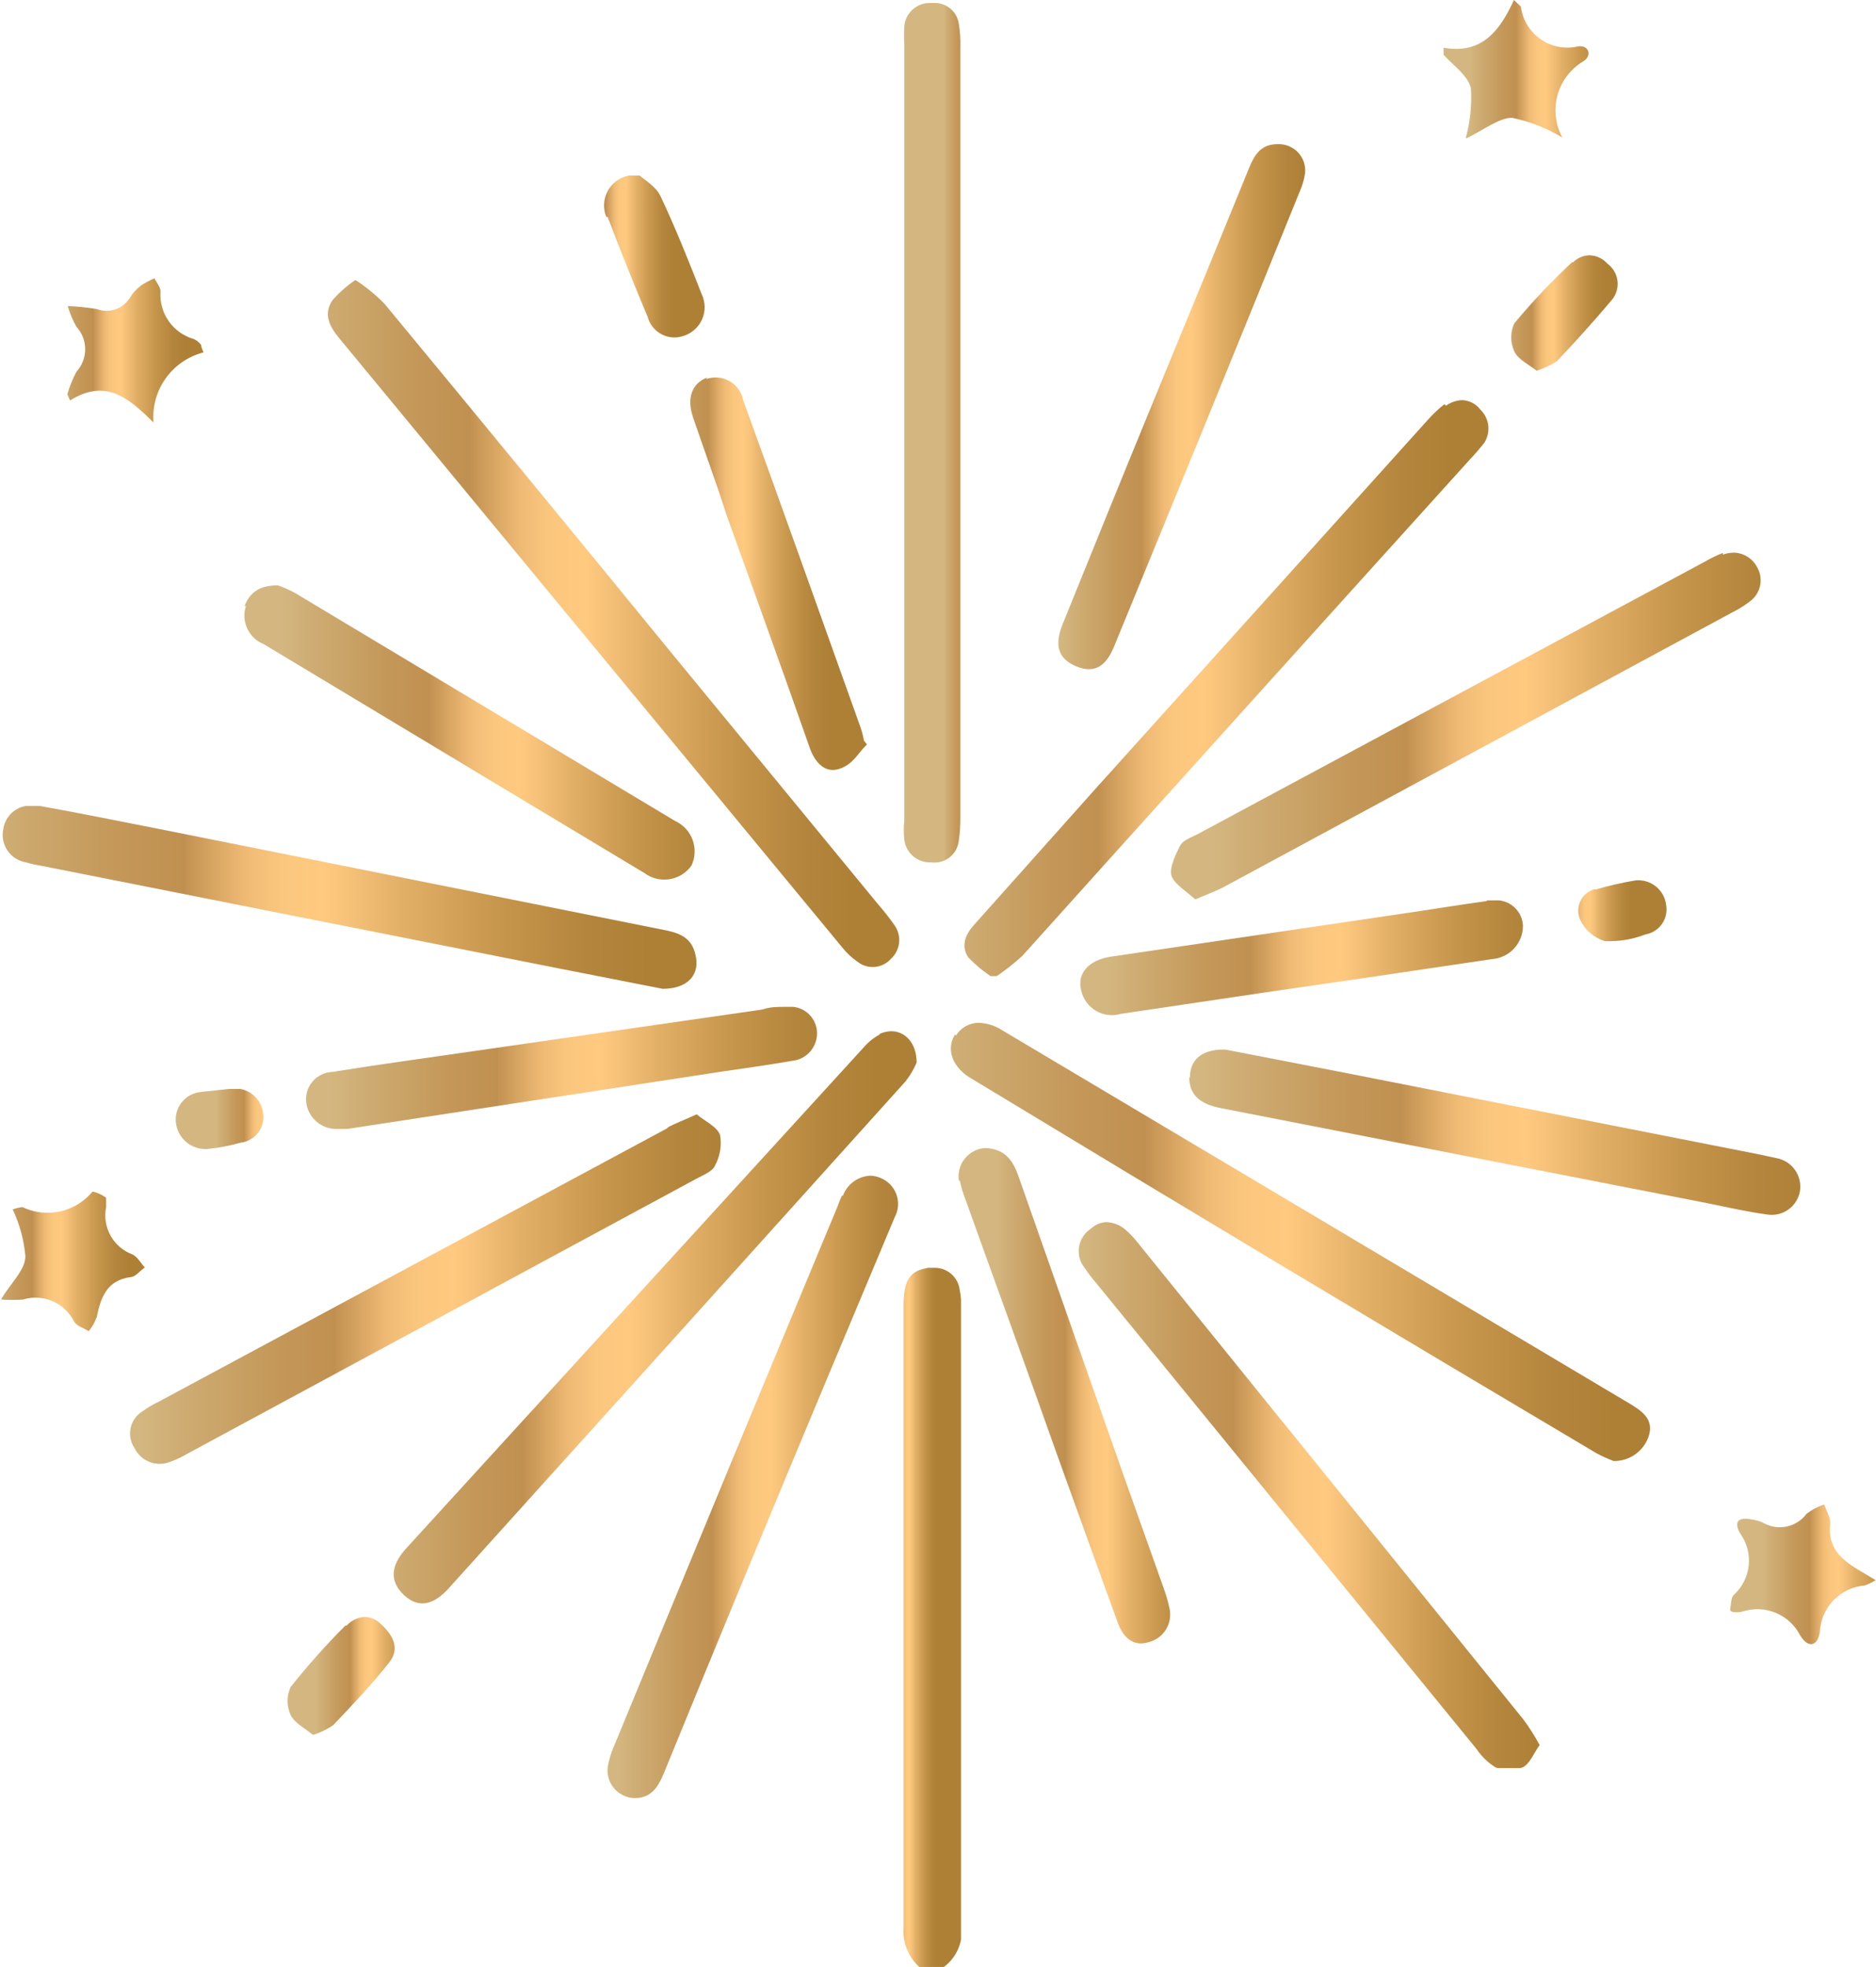 <svg xmlns="http://www.w3.org/2000/svg" xmlns:xlink="http://www.w3.org/1999/xlink" viewBox="0 0 56.22 58.94"><defs><style>.cls-1{fill:none;}.cls-2{clip-path:url(#clip-path);}.cls-3{fill:url(#linear-gradient);}.cls-4{clip-path:url(#clip-path-2);}.cls-5{fill:url(#linear-gradient-2);}.cls-6{clip-path:url(#clip-path-3);}.cls-7{fill:url(#linear-gradient-3);}.cls-8{clip-path:url(#clip-path-4);}.cls-9{fill:url(#linear-gradient-4);}.cls-10{clip-path:url(#clip-path-5);}.cls-11{fill:url(#linear-gradient-5);}.cls-12{clip-path:url(#clip-path-6);}.cls-13{fill:url(#linear-gradient-6);}.cls-14{clip-path:url(#clip-path-7);}.cls-15{fill:url(#linear-gradient-7);}.cls-16{clip-path:url(#clip-path-8);}.cls-17{fill:url(#linear-gradient-8);}.cls-18{clip-path:url(#clip-path-9);}.cls-19{fill:url(#linear-gradient-9);}.cls-20{clip-path:url(#clip-path-10);}.cls-21{fill:url(#linear-gradient-10);}.cls-22{clip-path:url(#clip-path-11);}.cls-23{fill:url(#linear-gradient-11);}.cls-24{clip-path:url(#clip-path-12);}.cls-25{fill:url(#linear-gradient-12);}.cls-26{clip-path:url(#clip-path-13);}.cls-27{fill:url(#linear-gradient-13);}.cls-28{clip-path:url(#clip-path-14);}.cls-29{fill:url(#linear-gradient-14);}.cls-30{clip-path:url(#clip-path-15);}.cls-31{fill:url(#linear-gradient-15);}.cls-32{clip-path:url(#clip-path-16);}.cls-33{fill:url(#linear-gradient-16);}.cls-34{clip-path:url(#clip-path-17);}.cls-35{fill:url(#linear-gradient-17);}.cls-36{clip-path:url(#clip-path-18);}.cls-37{fill:url(#linear-gradient-18);}.cls-38{clip-path:url(#clip-path-19);}.cls-39{fill:url(#linear-gradient-19);}.cls-40{clip-path:url(#clip-path-20);}.cls-41{fill:url(#linear-gradient-20);}.cls-42{clip-path:url(#clip-path-21);}.cls-43{fill:url(#linear-gradient-21);}.cls-44{clip-path:url(#clip-path-22);}.cls-45{fill:url(#linear-gradient-22);}.cls-46{clip-path:url(#clip-path-23);}.cls-47{fill:url(#linear-gradient-23);}.cls-48{clip-path:url(#clip-path-24);}.cls-49{fill:url(#linear-gradient-24);}.cls-50{clip-path:url(#clip-path-25);}.cls-51{fill:url(#linear-gradient-25);}.cls-52{clip-path:url(#clip-path-26);}.cls-53{fill:url(#linear-gradient-26);}.cls-54{clip-path:url(#clip-path-27);}.cls-55{fill:url(#linear-gradient-27);}</style><clipPath id="clip-path" transform="translate(0.03 0)"><path class="cls-1" d="M27.74,38c-.51.09-.69.37-.69,1.14,0,6.2,0,12.41,0,18.61a1.46,1.46,0,0,0,.49,1.21h.69a1.34,1.34,0,0,0,.55-1.29c0-6.13,0-12.26,0-18.39a2.68,2.68,0,0,0-.05-.63.75.75,0,0,0-.77-.66h-.2"/></clipPath><linearGradient id="linear-gradient" x1="-276.4" y1="968.42" x2="-275.4" y2="968.42" gradientTransform="matrix(1.73, 0, 0, -1.73, 504.51, 1721.23)" gradientUnits="userSpaceOnUse"><stop offset="0" stop-color="#d4b780"/><stop offset="0.07" stop-color="#ceac73"/><stop offset="0.23" stop-color="#c49859"/><stop offset="0.33" stop-color="#c09050"/><stop offset="0.33" stop-color="#c39252"/><stop offset="0.38" stop-color="#da6"/><stop offset="0.42" stop-color="#f0bb75"/><stop offset="0.47" stop-color="#fbc67d"/><stop offset="0.53" stop-color="#ffc980"/><stop offset="0.65" stop-color="#e1ae65"/><stop offset="0.79" stop-color="#c5954b"/><stop offset="0.91" stop-color="#b4853c"/><stop offset="1" stop-color="#ae8036"/></linearGradient><clipPath id="clip-path-2" transform="translate(0.03 0)"><path class="cls-1" d="M27.84.09a.76.76,0,0,0-.77.71,4.52,4.52,0,0,0,0,.52V24.59a2.69,2.69,0,0,0,0,.57.77.77,0,0,0,.8.68.73.73,0,0,0,.83-.63,4.53,4.53,0,0,0,.05-.74q0-5.74,0-11.49t0-11.55A3.64,3.64,0,0,0,28.7.69a.73.73,0,0,0-.78-.6h-.08"/></clipPath><linearGradient id="linear-gradient-2" x1="-276.4" y1="968.42" x2="-275.4" y2="968.42" gradientTransform="matrix(1.71, 0, 0, -1.71, 500.92, 1673.15)" xlink:href="#linear-gradient"/><clipPath id="clip-path-3" transform="translate(0.03 0)"><path class="cls-1" d="M9.93,9c-.28.42-.08.79.21,1.14q7.53,9.12,15.07,18.25a2.1,2.1,0,0,0,.46.43.73.73,0,0,0,1-.09.76.76,0,0,0,.11-1,6.65,6.65,0,0,0-.46-.59l-6.24-7.59Q15.79,14.3,11.49,9.1a5.11,5.11,0,0,0-.87-.71A3.6,3.6,0,0,0,9.93,9"/></clipPath><linearGradient id="linear-gradient-3" x1="-276.4" y1="968.42" x2="-275.4" y2="968.42" gradientTransform="matrix(17.12, 0, 0, -17.12, 4740.43, 16593.32)" xlink:href="#linear-gradient"/><clipPath id="clip-path-4" transform="translate(0.03 0)"><path class="cls-1" d="M28.59,31c-.28.44-.08,1,.51,1.33Q38.46,38,47.82,43.55a4.14,4.14,0,0,0,.51.23A1.09,1.09,0,0,0,49.39,43c.13-.46-.19-.7-.53-.91L30,30.87a1.35,1.35,0,0,0-.69-.22.79.79,0,0,0-.69.38"/></clipPath><linearGradient id="linear-gradient-4" x1="-276.4" y1="968.42" x2="-275.4" y2="968.42" gradientTransform="matrix(20.96, 0, 0, -20.96, 5820.82, 20331.82)" xlink:href="#linear-gradient"/><clipPath id="clip-path-5" transform="translate(0.03 0)"><path class="cls-1" d="M43.26,12.11a3.67,3.67,0,0,0-.5.47l-10,11.1-3.57,4c-.27.29-.44.63-.21,1a4,4,0,0,0,.77.63,6.81,6.81,0,0,0,.86-.67Q37.3,21.2,44,13.79c.16-.17.31-.34.45-.52a.79.79,0,0,0-.12-1,.71.71,0,0,0-.55-.28.88.88,0,0,0-.48.17"/></clipPath><linearGradient id="linear-gradient-5" x1="-276.4" y1="968.42" x2="-275.4" y2="968.42" gradientTransform="matrix(15.68, 0, 0, -15.68, 4361.73, 15201.51)" xlink:href="#linear-gradient"/><clipPath id="clip-path-6" transform="translate(0.03 0)"><path class="cls-1" d="M26.33,31a1.72,1.72,0,0,0-.49.4l-13.7,15c-.48.53-.49,1-.06,1.4s.88.3,1.34-.21Q20.27,40,27.11,32.4a2.56,2.56,0,0,0,.33-.56c0-.59-.35-.94-.76-.94a.93.93,0,0,0-.35.08"/></clipPath><linearGradient id="linear-gradient-6" x1="-276.4" y1="968.41" x2="-275.4" y2="968.41" gradientTransform="matrix(15.68, 0, 0, -15.68, 4344.49, 15219.97)" xlink:href="#linear-gradient"/><clipPath id="clip-path-7" transform="translate(0.03 0)"><path class="cls-1" d="M.07,24.84a.83.83,0,0,0,.68,1,2.74,2.74,0,0,0,.39.09L16.62,29l3.21.63c.71,0,1.09-.38,1-.93s-.41-.72-.89-.82l-15-3c-1.28-.25-2.55-.51-3.83-.74l-.2,0a.82.82,0,0,0-.84.69"/></clipPath><linearGradient id="linear-gradient-7" x1="-276.4" y1="968.42" x2="-275.4" y2="968.42" gradientTransform="matrix(20.83, 0, 0, -20.83, 5756.09, 20194.28)" xlink:href="#linear-gradient"/><clipPath id="clip-path-8" transform="translate(0.03 0)"><path class="cls-1" d="M20,33.79,4.73,42a3,3,0,0,0-.49.29A.78.78,0,0,0,4,43.39a.84.84,0,0,0,1.08.41,2.86,2.86,0,0,0,.47-.22l15.29-8.26c.2-.11.47-.21.55-.38a1.43,1.43,0,0,0,.16-.93c-.1-.26-.47-.42-.7-.62-.37.17-.64.27-.89.4"/></clipPath><linearGradient id="linear-gradient-8" x1="-276.4" y1="968.42" x2="-275.4" y2="968.42" gradientTransform="matrix(17.7, 0, 0, -17.7, 4896.49, 17180.82)" xlink:href="#linear-gradient"/><clipPath id="clip-path-9" transform="translate(0.03 0)"><path class="cls-1" d="M51.6,16.57a3.54,3.54,0,0,0-.52.25L35.85,25c-.19.1-.44.18-.52.35s-.34.65-.25.9.46.47.71.7c.38-.16.65-.26.89-.39l15.24-8.23a3,3,0,0,0,.53-.34A.78.78,0,0,0,52.63,17a.81.81,0,0,0-.7-.44,1,1,0,0,0-.33.06"/></clipPath><linearGradient id="linear-gradient-9" x1="-276.4" y1="968.42" x2="-275.4" y2="968.42" gradientTransform="matrix(17.71, 0, 0, -17.71, 4931.39, 17176.97)" xlink:href="#linear-gradient"/><clipPath id="clip-path-10" transform="translate(0.03 0)"><path class="cls-1" d="M32.66,36.82A.8.8,0,0,0,32.48,38a4,4,0,0,0,.31.41l11.43,14a1.86,1.86,0,0,0,.57.55,1.13,1.13,0,0,0,.81,0c.22-.11.33-.42.51-.67a6.45,6.45,0,0,0-.49-.77L34.06,37.23a2.6,2.6,0,0,0-.36-.38.94.94,0,0,0-.56-.23.72.72,0,0,0-.48.2"/></clipPath><linearGradient id="linear-gradient-10" x1="-276.4" y1="968.42" x2="-275.4" y2="968.42" gradientTransform="matrix(13.79, 0, 0, -13.79, 3844, 13399.66)" xlink:href="#linear-gradient"/><clipPath id="clip-path-11" transform="translate(0.03 0)"><path class="cls-1" d="M25.2,35.83a3.05,3.05,0,0,0-.13.32q-3.36,8.07-6.69,16.15a2.64,2.64,0,0,0-.2.66.83.83,0,0,0,.81.92c.48,0,.69-.31.86-.71q2.45-6,4.93-11.92,1-2.39,2-4.77a.84.84,0,0,0-.44-1.19.8.8,0,0,0-.3-.06.92.92,0,0,0-.81.6"/></clipPath><linearGradient id="linear-gradient-11" x1="-276.4" y1="968.42" x2="-275.4" y2="968.42" gradientTransform="matrix(8.66, 0, 0, -8.66, 2412.12, 8432.1)" xlink:href="#linear-gradient"/><clipPath id="clip-path-12" transform="translate(0.03 0)"><path class="cls-1" d="M35.61,32.28c0,.58.39.81.92.92l14.64,2.86c.58.12,1.16.25,1.74.33a.86.86,0,0,0,1-.69.87.87,0,0,0-.72-1l-.56-.12L40.55,32.2l-3.86-.75h-.06c-.67,0-1,.33-1,.83"/></clipPath><linearGradient id="linear-gradient-12" x1="-276.4" y1="968.42" x2="-275.4" y2="968.42" gradientTransform="matrix(18.35, 0, 0, -18.35, 5107.91, 17805.68)" xlink:href="#linear-gradient"/><clipPath id="clip-path-13" transform="translate(0.03 0)"><path class="cls-1" d="M38.25,4.32c-.49,0-.69.32-.85.72-.93,2.28-1.87,4.57-2.81,6.85s-1.85,4.53-2.77,6.8c-.27.66-.13,1.06.41,1.28s.89,0,1.14-.63q2.79-6.79,5.55-13.6a2.09,2.09,0,0,0,.16-.54.79.79,0,0,0-.81-.88h0"/></clipPath><linearGradient id="linear-gradient-13" x1="-276.4" y1="968.41" x2="-275.4" y2="968.41" gradientTransform="matrix(7.4, 0, 0, -7.4, 2077.14, 7178.73)" xlink:href="#linear-gradient"/><clipPath id="clip-path-14" transform="translate(0.03 0)"><path class="cls-1" d="M7.34,18.16a.92.92,0,0,0,.53,1.14l11.41,6.86a1,1,0,0,0,1.41-.22,1,1,0,0,0-.49-1.34L8.83,17.78a3.19,3.19,0,0,0-.53-.24c-.54,0-.84.2-1,.62"/></clipPath><linearGradient id="linear-gradient-14" x1="-276.4" y1="968.41" x2="-275.4" y2="968.41" gradientTransform="matrix(13.52, 0, 0, -13.52, 3745.36, 13118.96)" xlink:href="#linear-gradient"/><clipPath id="clip-path-15" transform="translate(0.03 0)"><path class="cls-1" d="M28.73,35.36a3.42,3.42,0,0,0,.18.6c.9,2.52,1.81,5,2.71,7.55.62,1.71,1.23,3.42,1.85,5.12.15.42.45.72.91.58a.85.85,0,0,0,.64-1,4.5,4.5,0,0,0-.17-.6l-1.23-3.46L30.5,35.27c-.16-.46-.38-.84-1-.87a.85.85,0,0,0-.79,1"/></clipPath><linearGradient id="linear-gradient-15" x1="-276.4" y1="968.41" x2="-275.4" y2="968.41" gradientTransform="matrix(6.31, 0, 0, -6.31, 1773.94, 6156.43)" xlink:href="#linear-gradient"/><clipPath id="clip-path-16" transform="translate(0.03 0)"><path class="cls-1" d="M23.5,30.17c-.23,0-.46,0-.68.08l-8.4,1.21c-1.5.22-3,.42-4.49.66a.82.82,0,0,0-.78.94.91.91,0,0,0,.93.77l.29,0L21.6,32.11c.7-.1,1.4-.2,2.09-.32a.83.83,0,0,0,.76-.92.8.8,0,0,0-.88-.7H23.5"/></clipPath><linearGradient id="linear-gradient-16" x1="-276.4" y1="968.42" x2="-275.4" y2="968.42" gradientTransform="matrix(15.32, 0, 0, -15.32, 4244.33, 14870.79)" xlink:href="#linear-gradient"/><clipPath id="clip-path-17" transform="translate(0.03 0)"><path class="cls-1" d="M44.53,27c-.74.1-1.47.22-2.21.33l-9.08,1.34c-.64.1-1,.5-.87,1a.94.94,0,0,0,1.19.71l4.31-.64c2.27-.33,4.54-.66,6.81-1a1,1,0,0,0,.93-1,.8.8,0,0,0-.89-.76l-.19,0"/></clipPath><linearGradient id="linear-gradient-17" x1="-276.4" y1="968.42" x2="-275.4" y2="968.42" gradientTransform="matrix(13.25, 0, 0, -13.25, 3695.46, 12863.04)" xlink:href="#linear-gradient"/><clipPath id="clip-path-18" transform="translate(0.03 0)"><path class="cls-1" d="M21.17,11.31c-.46.17-.63.61-.43,1.2.34,1,.69,1.94,1,2.91.83,2.32,1.67,4.63,2.5,7,.15.42.45.76.88.62s.56-.48.83-.73l-.09-.12a2.48,2.48,0,0,0-.1-.39c-1.17-3.27-2.33-6.54-3.52-9.81a.84.84,0,0,0-1.11-.63"/></clipPath><linearGradient id="linear-gradient-18" x1="-276.4" y1="968.41" x2="-275.4" y2="968.41" gradientTransform="matrix(5.34, 0, 0, -5.34, 1495.45, 5184.28)" xlink:href="#linear-gradient"/><clipPath id="clip-path-19" transform="translate(0.03 0)"><path class="cls-1" d="M2.74,35.71a1.75,1.75,0,0,1-2.1.46,1.28,1.28,0,0,0-.29.07,4.09,4.09,0,0,1,.38,1.4c0,.42-.43.79-.73,1.3a4.67,4.67,0,0,0,.66,0,1.29,1.29,0,0,1,1.53.66c.08.14.29.19.44.29a1.52,1.52,0,0,0,.24-.43c.12-.58.3-1.09,1-1.19.16,0,.29-.19.44-.29-.12-.13-.22-.32-.37-.39a1.25,1.25,0,0,1-.79-1.42c0-.09,0-.24,0-.28a1.14,1.14,0,0,0-.38-.18h0"/></clipPath><linearGradient id="linear-gradient-19" x1="-276.4" y1="968.42" x2="-275.4" y2="968.42" gradientTransform="matrix(4.32, 0, 0, -4.32, 1193.59, 4219.68)" xlink:href="#linear-gradient"/><clipPath id="clip-path-20" transform="translate(0.03 0)"><path class="cls-1" d="M54.11,45.36a1,1,0,0,1-1.32.26,1.24,1.24,0,0,0-.33-.09c-.38-.08-.55.06-.34.42a1.39,1.39,0,0,1-.2,1.85c-.08.09-.07.28-.1.41s.26.11.37.08a1.44,1.44,0,0,1,1.73.72c.24.39.53.33.59-.13a1.46,1.46,0,0,1,1.34-1.37,1.85,1.85,0,0,0,.33-.16c-.71-.44-1.48-.73-1.36-1.71,0-.18-.12-.37-.18-.56a1.78,1.78,0,0,0-.53.28"/></clipPath><linearGradient id="linear-gradient-20" x1="-276.4" y1="968.4" x2="-275.4" y2="968.4" gradientTransform="matrix(4.36, 0, 0, -4.36, 1257.91, 4272.84)" xlink:href="#linear-gradient"/><clipPath id="clip-path-21" transform="translate(0.03 0)"><path class="cls-1" d="M4.18,8.57a1.26,1.26,0,0,0-.31.34.82.82,0,0,1-1,.35A7.84,7.84,0,0,0,2,9.17a2.79,2.79,0,0,0,.26.62,1,1,0,0,1,0,1.35,3.35,3.35,0,0,0-.27.67,1.54,1.54,0,0,0,.08.19c1.07-.67,1.75-.08,2.5.66a2,2,0,0,1,1.5-2.1C6,10.41,6,10.36,6,10.34a.55.55,0,0,0-.22-.18,1.38,1.38,0,0,1-1-1.43c0-.13-.12-.26-.18-.39a2.55,2.55,0,0,0-.43.23"/></clipPath><linearGradient id="linear-gradient-21" x1="-276.4" y1="968.42" x2="-275.4" y2="968.42" gradientTransform="matrix(4.08, 0, 0, -4.08, 1129.17, 3959.69)" xlink:href="#linear-gradient"/><clipPath id="clip-path-22" transform="translate(0.03 0)"><path class="cls-1" d="M43.23,1.43l0,.21c.29.32.72.61.82,1a4.61,4.61,0,0,1-.16,1.52c.55-.27,1-.63,1.39-.63a4.76,4.76,0,0,1,1.51.59,1.71,1.71,0,0,1,.64-2.29c.26-.17.15-.49-.17-.44A1.4,1.4,0,0,1,45.55.2s-.07-.07-.21-.2c-.41.89-.94,1.64-2.11,1.43"/></clipPath><linearGradient id="linear-gradient-22" x1="-276.4" y1="968.42" x2="-275.4" y2="968.42" gradientTransform="matrix(4.34, 0, 0, -4.34, 1243.59, 4207.83)" xlink:href="#linear-gradient"/><clipPath id="clip-path-23" transform="translate(0.03 0)"><path class="cls-1" d="M18.18,6.5c.38,1,.78,2,1.2,3a.83.83,0,0,0,1.09.56A.9.9,0,0,0,21,8.82c-.39-1-.79-2-1.24-2.95-.14-.29-.48-.48-.62-.61a.91.91,0,0,0-1,1.24"/></clipPath><linearGradient id="linear-gradient-23" x1="-276.4" y1="968.4" x2="-275.4" y2="968.4" gradientTransform="matrix(2.97, 0, 0, -2.97, 838.08, 2880.49)" xlink:href="#linear-gradient"/><clipPath id="clip-path-24" transform="translate(0.03 0)"><path class="cls-1" d="M10.32,48.71a22,22,0,0,0-1.64,1.84,1,1,0,0,0,0,.84c.12.25.44.4.67.6a2.58,2.58,0,0,0,.6-.29c.58-.61,1.16-1.22,1.68-1.88.34-.42.11-.83-.24-1.15a.72.72,0,0,0-.49-.22.79.79,0,0,0-.54.26"/></clipPath><linearGradient id="linear-gradient-24" x1="-276.4" y1="968.42" x2="-275.4" y2="968.42" gradientTransform="matrix(3.19, 0, 0, -3.19, 891.17, 3142.51)" xlink:href="#linear-gradient"/><clipPath id="clip-path-25" transform="translate(0.03 0)"><path class="cls-1" d="M47.08,7.86a19.92,19.92,0,0,0-1.73,1.83,1,1,0,0,0,0,.84c.12.25.45.4.67.58a2.49,2.49,0,0,0,.61-.29c.57-.6,1.12-1.21,1.65-1.84a.75.75,0,0,0-.14-1.08.74.74,0,0,0-.54-.25.72.72,0,0,0-.49.21"/></clipPath><linearGradient id="linear-gradient-25" x1="-276.4" y1="968.42" x2="-275.4" y2="968.42" gradientTransform="matrix(3.19, 0, 0, -3.19, 926.58, 3097.25)" xlink:href="#linear-gradient"/><clipPath id="clip-path-26" transform="translate(0.03 0)"><path class="cls-1" d="M6,32.72a.83.83,0,0,0-.76.91.89.89,0,0,0,.94.8,5.8,5.8,0,0,0,1-.19.77.77,0,0,0,.67-.91.84.84,0,0,0-.92-.71l-.94.1"/></clipPath><linearGradient id="linear-gradient-26" x1="-276.4" y1="968.41" x2="-275.4" y2="968.41" gradientTransform="matrix(2.63, 0, 0, -2.63, 733.39, 2584.72)" xlink:href="#linear-gradient"/><clipPath id="clip-path-27" transform="translate(0.03 0)"><path class="cls-1" d="M47.77,26.64a.67.67,0,0,0-.45.91,1.21,1.21,0,0,0,.74.65A3,3,0,0,0,49.28,28a.76.76,0,0,0,.62-.89.84.84,0,0,0-.91-.73,9.83,9.83,0,0,0-1.22.28"/></clipPath><linearGradient id="linear-gradient-27" x1="-276.4" y1="968.41" x2="-275.4" y2="968.41" gradientTransform="matrix(2.66, 0, 0, -2.66, 781.46, 2599.59)" xlink:href="#linear-gradient"/></defs><g id="Layer_2" data-name="Layer 2"><g id="Layer_1-2" data-name="Layer 1"><g class="cls-2"><rect class="cls-3" x="27.07" y="37.97" width="1.73" height="20.97"/></g><g class="cls-4"><rect class="cls-5" x="27.08" y="0.09" width="1.72" height="25.76"/></g><g class="cls-6"><rect class="cls-7" x="9.68" y="8.39" width="17.35" height="20.62"/></g><g class="cls-8"><rect class="cls-9" x="28.35" y="30.65" width="21.21" height="13.13"/></g><g class="cls-10"><rect class="cls-11" x="28.8" y="11.94" width="15.91" height="17.31"/></g><g class="cls-12"><rect class="cls-13" x="11.68" y="30.9" width="15.79" height="17.28"/></g><g class="cls-14"><rect class="cls-15" y="24.15" width="20.95" height="5.48"/></g><g class="cls-16"><rect class="cls-17" x="3.79" y="33.39" width="17.88" height="10.58"/></g><g class="cls-18"><rect class="cls-19" x="35.03" y="16.51" width="17.88" height="10.48"/></g><g class="cls-20"><rect class="cls-21" x="32.24" y="36.62" width="13.9" height="16.36"/></g><g class="cls-22"><rect class="cls-23" x="18.17" y="35.23" width="8.84" height="18.65"/></g><g class="cls-24"><rect class="cls-25" x="35.62" y="31.45" width="18.44" height="5.02"/></g><g class="cls-26"><rect class="cls-27" x="31.58" y="4.32" width="7.58" height="15.86"/></g><g class="cls-28"><rect class="cls-29" x="7.22" y="17.54" width="13.78" height="8.95"/></g><g class="cls-30"><rect class="cls-31" x="28.69" y="34.4" width="6.45" height="14.95"/></g><g class="cls-32"><rect class="cls-33" x="9.11" y="30.17" width="15.43" height="3.67"/></g><g class="cls-34"><rect class="cls-35" x="32.31" y="26.98" width="13.34" height="3.47"/></g><g class="cls-36"><rect class="cls-37" x="20.58" y="11.26" width="5.45" height="11.87"/></g><g class="cls-38"><rect class="cls-39" x="0.03" y="35.71" width="4.32" height="4.18"/></g><g class="cls-40"><rect class="cls-41" x="51.85" y="45.08" width="4.36" height="4.33"/></g><g class="cls-42"><rect class="cls-43" x="2.02" y="8.34" width="4.08" height="4.32"/></g><g class="cls-44"><rect class="cls-45" x="43.21" width="4.46" height="4.14"/></g><g class="cls-46"><rect class="cls-47" x="17.97" y="5.26" width="3.27" height="4.95"/></g><g class="cls-48"><rect class="cls-49" x="8.56" y="48.45" width="3.4" height="3.53"/></g><g class="cls-50"><rect class="cls-51" x="45.24" y="7.65" width="3.36" height="3.46"/></g><g class="cls-52"><rect class="cls-53" x="5.21" y="32.63" width="2.74" height="1.84"/></g><g class="cls-54"><rect class="cls-55" x="47.18" y="26.36" width="2.84" height="1.9"/></g></g></g></svg>